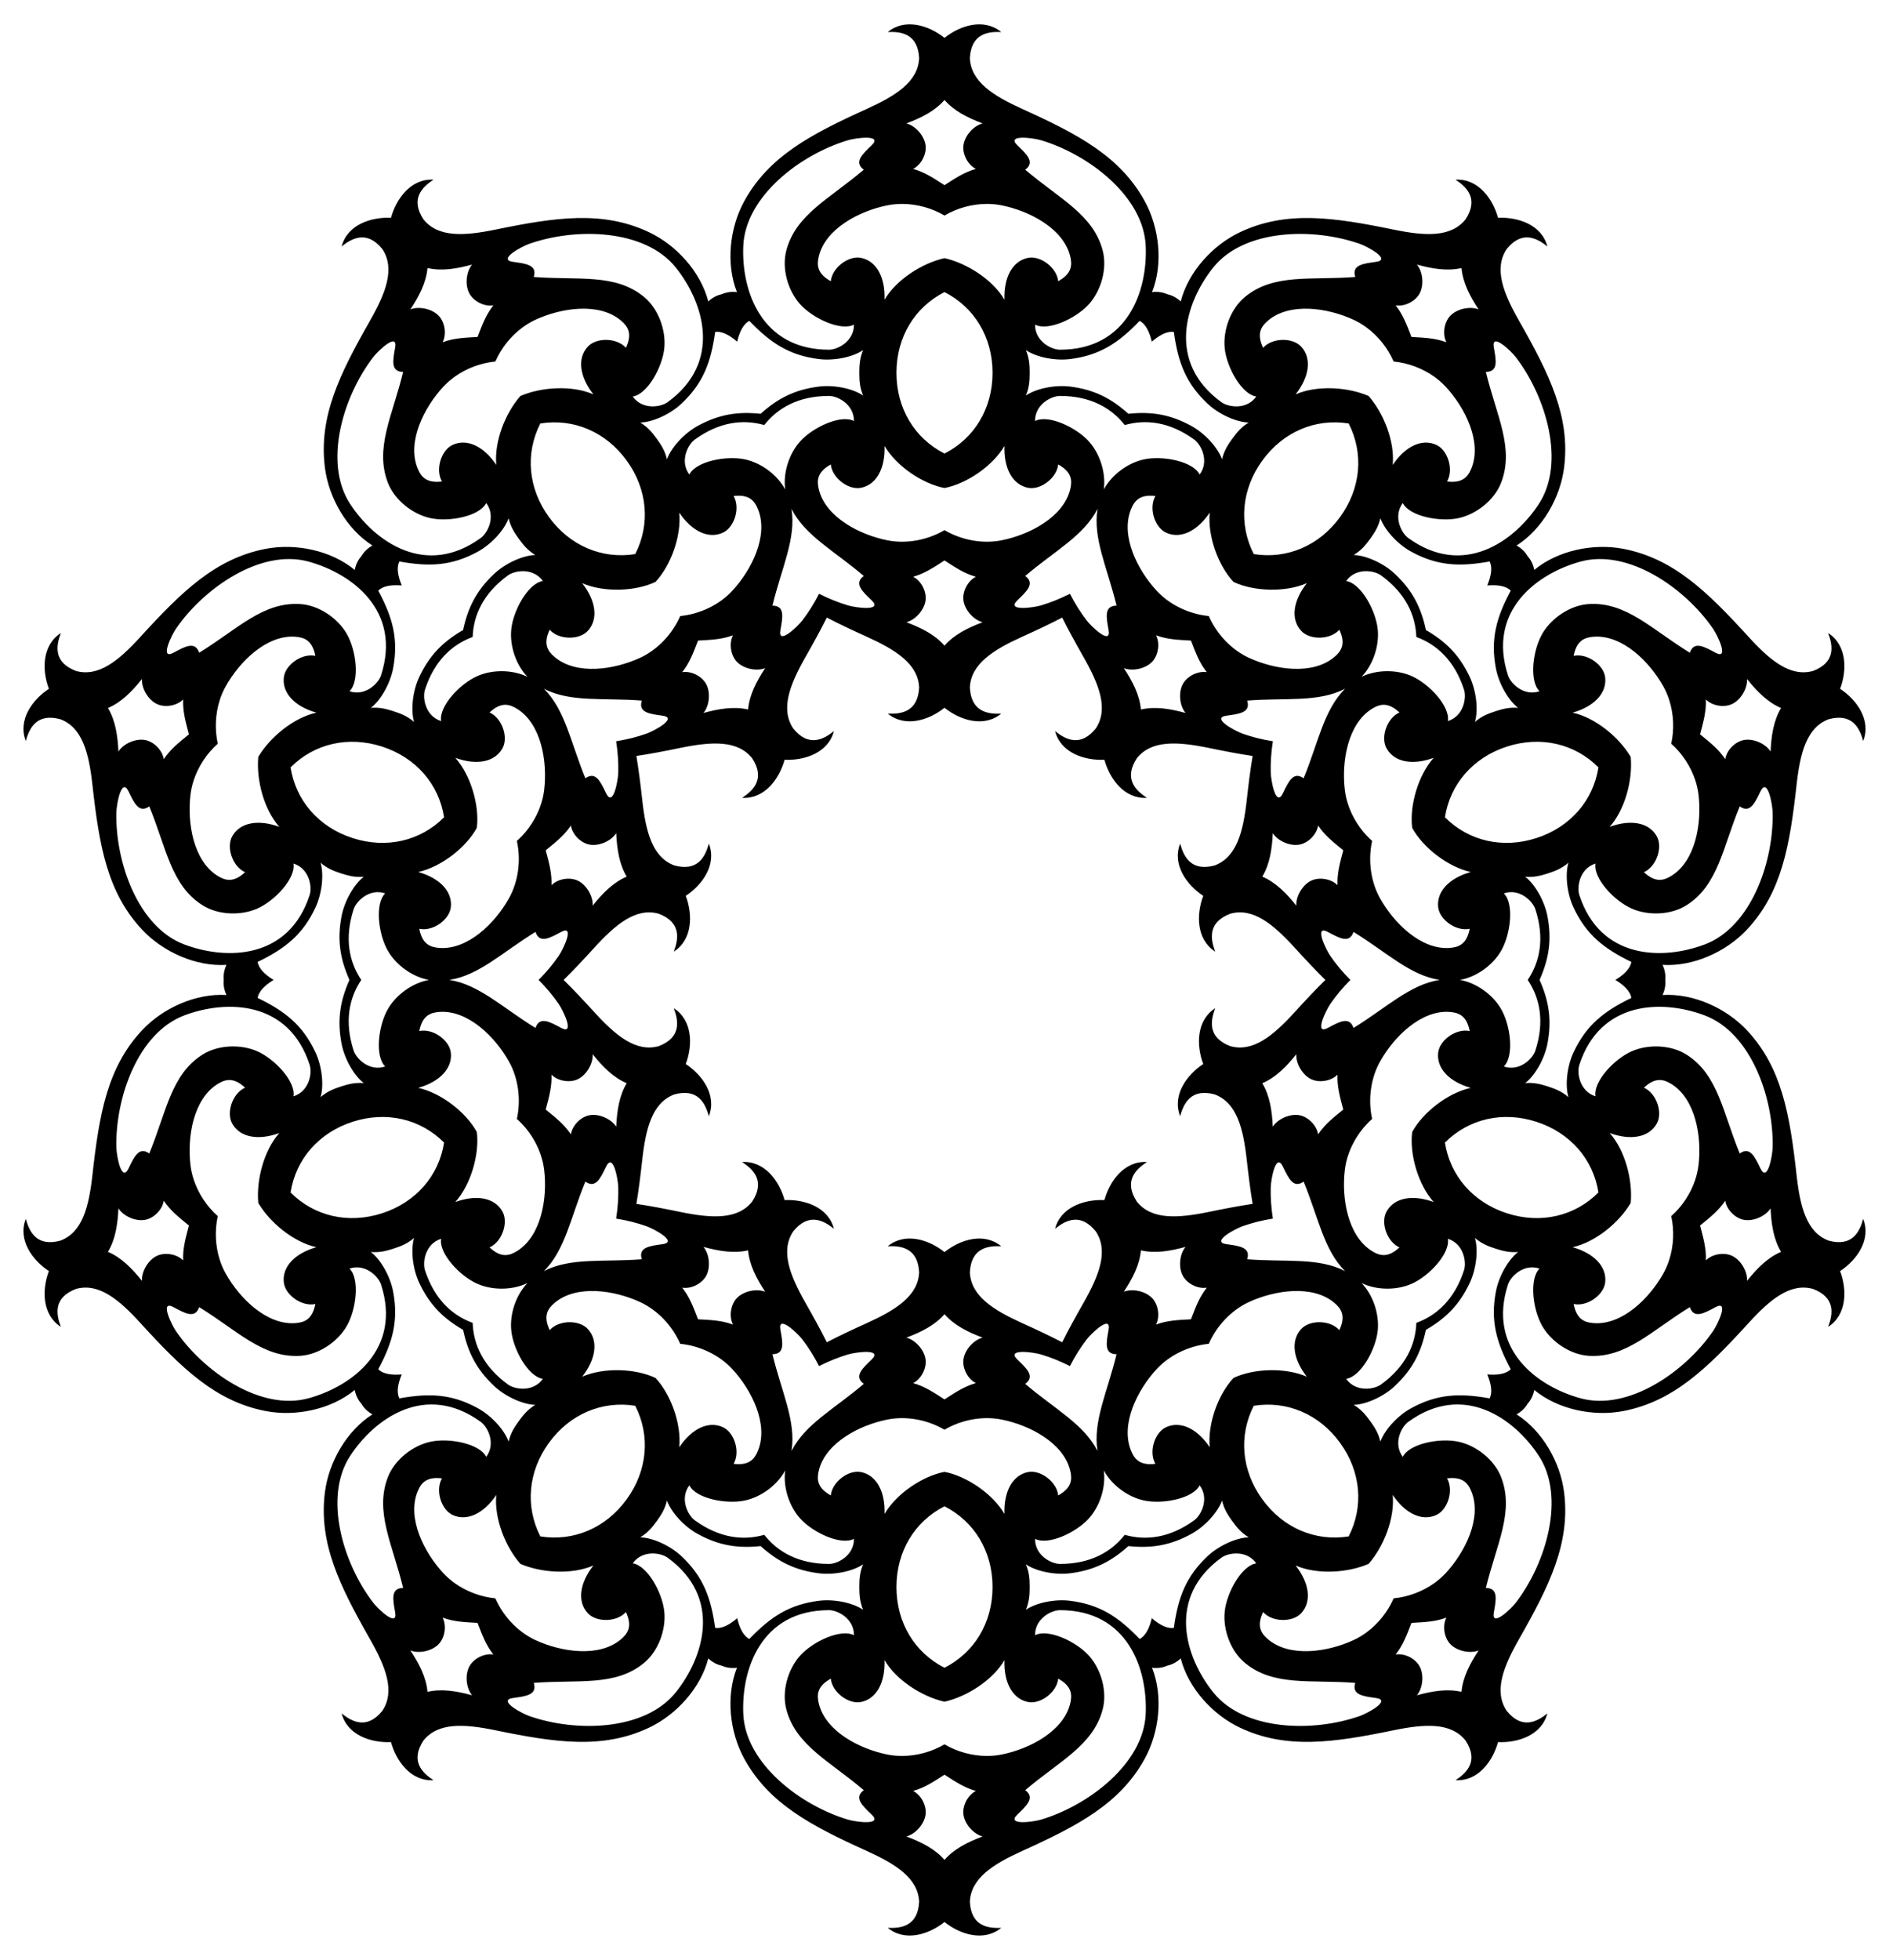 <?xml version="1.0" encoding="utf-8"?>
<!DOCTYPE svg PUBLIC "-//W3C//DTD SVG 1.1//EN" "http://www.w3.org/Graphics/SVG/1.1/DTD/svg11.dtd">
<svg xmlns="http://www.w3.org/2000/svg" xmlns:xlink="http://www.w3.org/1999/xlink" version="1.1" id="Layer_1" x="0px" y="0px" viewBox="0 0 1582 1640.739" enable-background="new 0 0 1582 1640.739" xml:space="preserve">
<g>
	<path d="M791,155.036c-9.63-6.225-16.633-10.889-26.266-13.628c6.753-3.439,11.252-12.185,10.433-19.516   c-0.909-8.14-8.474-16.613-16.082-18.579c12.639-4.741,23.979-10.488,31.915-19.601   c7.936,9.113,19.276,14.86,31.915,19.601c-7.607,1.966-15.172,10.438-16.082,18.579   c-0.819,7.331,3.68,16.077,10.433,19.516C807.633,144.147,800.63,148.811,791,155.036z M1182.073,282.103   c-4.132-10.697-7.056-18.587-13.239-26.464c7.485,1.187,16.265-3.245,19.911-9.656   c4.049-7.12,2.909-18.421-2.09-24.483c13.012,3.594,25.564,5.61,37.341,2.902   c1.064,12.037,6.861,23.352,14.299,34.617c-7.31-2.881-18.41-0.473-23.931,5.578   c-4.971,5.449-6.473,15.169-3.031,21.921C1201.93,283.07,1193.523,282.728,1182.073,282.103z M1423.77,614.77   c2.945-11.082,5.217-19.184,4.844-29.192c5.358,5.36,15.066,6.936,21.785,3.891   c7.461-3.381,13.181-13.193,12.7-21.036c8.415,10.555,17.384,19.565,28.504,24.296   c-6.215,10.364-8.176,22.925-8.779,36.41c-4.221-6.628-14.616-11.204-22.639-9.554   c-7.225,1.486-14.153,8.467-15.337,15.953C1439.266,627.224,1432.666,622.005,1423.77,614.77z M1423.77,1025.969   c8.896-7.235,15.496-12.454,21.078-20.769c1.184,7.485,8.112,14.466,15.337,15.953   c8.023,1.651,18.418-2.926,22.639-9.554c0.603,13.486,2.564,26.046,8.779,36.41   c-11.12,4.732-20.089,13.741-28.504,24.296c0.481-7.843-5.239-17.655-12.7-21.036   c-6.719-3.044-16.427-1.468-21.785,3.891C1428.986,1045.153,1426.714,1037.051,1423.77,1025.969z M1182.073,1358.635   c11.45-0.624,19.857-0.967,29.26-4.414c-3.442,6.752-1.94,16.472,3.031,21.921   c5.521,6.051,16.621,8.459,23.931,5.578c-7.439,11.264-13.235,22.579-14.299,34.617   c-11.777-2.708-24.329-0.691-37.341,2.902c4.999-6.062,6.139-17.363,2.09-24.483   c-3.646-6.412-12.427-10.844-19.911-9.656C1175.017,1377.222,1177.941,1369.332,1182.073,1358.635z M791,1485.703   c9.63,6.225,16.633,10.889,26.266,13.628c-6.753,3.439-11.252,12.185-10.433,19.516   c0.909,8.14,8.474,16.613,16.082,18.579c-12.639,4.741-23.979,10.487-31.915,19.601   c-7.936-9.113-19.276-14.86-31.915-19.601c7.607-1.966,15.172-10.438,16.082-18.579   c0.819-7.331-3.68-16.077-10.433-19.516C774.367,1496.592,781.37,1491.928,791,1485.703z M399.927,1358.635   c4.132,10.697,7.056,18.587,13.239,26.464c-7.485-1.187-16.265,3.244-19.911,9.656   c-4.049,7.12-2.909,18.421,2.09,24.483c-13.012-3.594-25.564-5.61-37.341-2.902   c-1.064-12.038-6.861-23.352-14.299-34.617c7.31,2.881,18.41,0.473,23.931-5.578   c4.971-5.449,6.473-15.169,3.031-21.921C380.07,1357.668,388.477,1358.011,399.927,1358.635z M158.231,1025.969   c-2.945,11.082-5.217,19.184-4.844,29.192c-5.358-5.36-15.066-6.935-21.785-3.891   c-7.461,3.381-13.181,13.193-12.7,21.036c-8.415-10.555-17.384-19.565-28.504-24.296   c6.215-10.364,8.176-22.925,8.779-36.41c4.221,6.628,14.616,11.204,22.639,9.554   c7.225-1.486,14.153-8.467,15.337-15.953C142.734,1013.515,149.334,1018.734,158.231,1025.969z M158.231,614.77   c-8.896,7.235-15.496,12.454-21.078,20.769c-1.184-7.485-8.112-14.466-15.337-15.953   c-8.023-1.651-18.418,2.926-22.639,9.554c-0.603-13.486-2.564-26.046-8.779-36.41   c11.12-4.732,20.089-13.741,28.504-24.296c-0.481,7.843,5.239,17.655,12.7,21.036   c6.719,3.044,16.427,1.468,21.785-3.891C153.014,595.586,155.286,603.688,158.231,614.77z M399.927,282.103   c-11.45,0.624-19.857,0.967-29.26,4.413c3.442-6.752,1.94-16.472-3.031-21.921   c-5.521-6.051-16.621-8.459-23.931-5.578c7.439-11.264,13.235-22.579,14.299-34.617   c11.777,2.708,24.329,0.691,37.341-2.902c-4.999,6.062-6.139,17.363-2.09,24.483   c3.646,6.412,12.427,10.844,19.911,9.656C406.983,263.517,404.059,271.407,399.927,282.103z M791,216.106   c-18.594,4.178-40.269,17.879-50.247,34.819c0.669-18.552-6.522-32.367-19.643-35.044   c-10.445-2.131-24.171,8.105-25.316,19.54c-11.592-6.397-11.893-13.582-9.987-21.139   c5.825-23.095,34.146-37.791,57.513-42.404c4.094-0.808,8.314-1.187,12.571-1.157   c12.089,0.086,24.475,3.471,35.109,9.699c10.635-6.228,23.02-9.613,35.109-9.699   c4.257-0.03,8.477,0.349,12.571,1.157c23.368,4.612,51.688,19.308,57.513,42.404   c1.906,7.556,1.605,14.742-9.987,21.139c-1.145-11.434-14.871-21.671-25.316-19.54   c-13.121,2.677-20.312,16.492-19.643,35.044C831.269,233.985,809.594,220.284,791,216.106z M1146.177,331.51   c-17.498-7.55-43.087-9.205-61.117-1.365c11.446-14.616,13.748-30.019,4.707-39.897   c-7.197-7.864-24.319-7.65-31.966,0.927c-5.618-11.989-1.638-17.979,4.345-22.972   c18.288-15.261,49.838-10.504,71.454-0.5c3.788,1.753,7.424,3.927,10.851,6.453   c9.73,7.175,17.76,17.194,22.703,28.483c12.264,1.212,24.274,5.754,34.105,12.79   c3.462,2.478,6.653,5.265,9.491,8.325c16.194,17.466,30.468,46.003,21.605,68.111   c-2.9,7.234-7.367,12.87-20.505,11.232c5.795-9.924,0.707-26.273-8.996-30.688   c-12.189-5.546-26.127,1.403-36.49,16.805C1168.246,369.644,1158.764,345.819,1146.177,331.51z M1365.689,633.642   c-9.719-16.393-29.448-32.773-48.643-37.028c17.851-5.096,28.767-16.205,27.259-29.511   c-1.201-10.592-15.178-20.483-26.407-18.039c2.502-13.002,9.243-15.508,17.018-16.031   c23.765-1.597,46.493,20.796,58.101,41.595c2.034,3.644,3.698,7.54,4.985,11.599   c3.654,11.524,4.262,24.349,1.625,36.388c9.209,8.19,16.256,18.923,20.073,30.394   c1.344,4.039,2.288,8.17,2.784,12.314c2.834,23.649-2.391,55.125-22.556,67.802   c-6.598,4.148-13.524,6.082-23.191-2.966c10.521-4.622,16.015-20.84,10.76-30.115   c-6.601-11.652-21.961-14.222-39.399-7.853C1361.128,677.465,1367.461,652.617,1365.689,633.642z M1365.689,1007.097   c1.773-18.975-4.56-43.823-17.588-58.548c17.438,6.37,32.798,3.799,39.399-7.853   c5.255-9.275-0.239-25.493-10.76-30.115c9.666-9.048,16.593-7.114,23.191-2.966   c20.165,12.677,25.39,44.153,22.556,67.802c-0.497,4.144-1.44,8.274-2.784,12.313   c-3.817,11.471-10.864,22.204-20.073,30.394c2.637,12.039,2.029,24.864-1.625,36.388   c-1.287,4.058-2.951,7.954-4.985,11.599c-11.607,20.799-34.336,43.192-58.101,41.595   c-7.776-0.523-14.516-3.029-17.018-16.031c11.229,2.445,25.206-7.447,26.407-18.039   c1.508-13.306-9.408-24.414-27.259-29.511C1336.241,1039.87,1355.969,1023.49,1365.689,1007.097z M1146.177,1309.229   c12.587-14.309,22.069-38.134,20.185-57.704c10.363,15.402,24.301,22.352,36.49,16.805   c9.703-4.415,14.791-20.765,8.996-30.689c13.139-1.638,17.605,3.998,20.505,11.232   c8.863,22.108-5.411,50.644-21.605,68.111c-2.837,3.06-6.029,5.847-9.491,8.325   c-9.831,7.037-21.841,11.578-34.105,12.79c-4.943,11.289-12.973,21.308-22.703,28.483   c-3.426,2.527-7.063,4.701-10.851,6.453c-21.616,10.004-53.166,14.761-71.454-0.5   c-5.983-4.993-9.963-10.983-4.345-22.972c7.647,8.578,24.769,8.791,31.966,0.927   c9.042-9.878,6.74-25.281-4.707-39.897C1103.09,1318.434,1128.679,1316.778,1146.177,1309.229z M791,1424.633   c18.594-4.178,40.269-17.879,50.247-34.819c-0.669,18.552,6.522,32.367,19.643,35.044   c10.445,2.131,24.171-8.105,25.316-19.54c11.592,6.397,11.893,13.582,9.987,21.139   c-5.825,23.095-34.146,37.791-57.513,42.404c-4.094,0.808-8.314,1.187-12.571,1.157   c-12.089-0.086-24.475-3.471-35.109-9.699c-10.635,6.228-23.02,9.613-35.109,9.699   c-4.257,0.03-8.477-0.349-12.571-1.157c-23.368-4.612-51.688-19.309-57.513-42.404   c-1.906-7.556-1.605-14.742,9.987-21.139c1.145,11.434,14.871,21.671,25.316,19.54   c13.121-2.677,20.312-16.492,19.643-35.044C750.731,1406.754,772.406,1420.455,791,1424.633z M435.823,1309.229   c17.498,7.55,43.087,9.205,61.117,1.365c-11.446,14.616-13.748,30.019-4.707,39.897   c7.197,7.864,24.319,7.65,31.966-0.927c5.618,11.989,1.638,17.979-4.346,22.972   c-18.287,15.261-49.838,10.504-71.454,0.5c-3.787-1.753-7.424-3.927-10.85-6.453   c-9.73-7.175-17.76-17.194-22.703-28.483c-12.264-1.212-24.274-5.754-34.105-12.79   c-3.462-2.478-6.653-5.265-9.491-8.325c-16.194-17.467-30.468-46.003-21.605-68.111   c2.9-7.234,7.366-12.87,20.505-11.232c-5.795,9.924-0.707,26.273,8.996,30.689   c12.189,5.546,26.127-1.403,36.49-16.805C413.754,1271.095,423.236,1294.92,435.823,1309.229z M216.311,1007.097   c9.719,16.393,29.448,32.773,48.642,37.028c-17.851,5.096-28.767,16.205-27.259,29.511   c1.201,10.592,15.178,20.483,26.407,18.039c-2.502,13.002-9.243,15.508-17.018,16.031   c-23.765,1.597-46.493-20.796-58.101-41.595c-2.034-3.644-3.698-7.54-4.985-11.599   c-3.654-11.524-4.262-24.349-1.625-36.388c-9.209-8.19-16.256-18.923-20.073-30.394   c-1.344-4.039-2.288-8.17-2.784-12.313c-2.834-23.649,2.391-55.125,22.556-67.802   c6.598-4.148,13.524-6.082,23.191,2.966c-10.521,4.622-16.015,20.84-10.76,30.115   c6.601,11.652,21.961,14.222,39.399,7.853C220.872,963.274,214.539,988.122,216.311,1007.097z M216.311,633.642   c-1.773,18.975,4.56,43.823,17.588,58.548c-17.438-6.369-32.798-3.799-39.399,7.853   c-5.255,9.275,0.239,25.493,10.76,30.115c-9.666,9.048-16.593,7.114-23.191,2.966   c-20.165-12.677-25.39-44.153-22.556-67.802c0.497-4.144,1.44-8.274,2.784-12.314   c3.817-11.471,10.864-22.204,20.073-30.394c-2.637-12.039-2.029-24.864,1.625-36.388   c1.287-4.058,2.951-7.954,4.985-11.599c11.607-20.799,34.336-43.192,58.101-41.595   c7.776,0.522,14.516,3.029,17.018,16.031c-11.229-2.445-25.206,7.447-26.407,18.039   c-1.508,13.306,9.408,24.414,27.259,29.511C245.759,600.869,226.03,617.249,216.311,633.642z M435.823,331.51   c-12.587,14.309-22.069,38.134-20.185,57.704c-10.363-15.402-24.301-22.352-36.49-16.805   c-9.703,4.415-14.791,20.765-8.996,30.688c-13.139,1.638-17.605-3.998-20.505-11.232   c-8.863-22.108,5.411-50.644,21.605-68.111c2.837-3.061,6.029-5.847,9.491-8.325   c9.831-7.037,21.84-11.578,34.105-12.79c4.943-11.289,12.973-21.308,22.703-28.483   c3.426-2.527,7.063-4.7,10.85-6.453c21.616-10.004,53.166-14.761,71.454,0.5   c5.984,4.993,9.963,10.983,4.346,22.972c-7.647-8.578-24.769-8.791-31.966-0.927   c-9.042,9.878-6.74,25.281,4.707,39.897C478.91,322.305,453.322,323.961,435.823,331.51z M622.507,205.629   c1.934-41.436,47.976-76.438,87.74-88.246c3.229-0.959,10.586-2.222,15.928-2.085   c5.341,0.138,8.667,1.676,3.837,6.316c-7.77,7.465-15.17,14.138-6.62,20.452   c-28.587,24.358-56.958,37.471-64.888,67.709c-3.914,14.923,1.22,33.331,11.504,44.832   c10.733,12.004,34.274,22.878,45.163,17.148c0.151,13.911-13.619,21.01-20.859,21.01   C637.409,292.764,620.752,243.224,622.507,205.629z M293.351,422.072c-22.791-34.659-6.115-90.039,19.113-122.965   c2.049-2.674,7.258-8.02,11.66-11.049c4.402-3.028,7.997-3.739,6.816,2.855   c-1.899,10.606-3.963,20.355,6.666,20.437c-8.81,36.509-24.055,63.793-12.697,92.918   c5.606,14.374,20.579,26.248,35.658,29.508c15.739,3.403,41.176-1.637,46.617-12.673   c8.299,11.165,1.332,25.003-4.526,29.258C356.624,483.807,314.029,453.518,293.351,422.072z M154.28,790.651   c-38.81-14.644-57.871-69.248-56.814-110.716c0.086-3.368,1.158-10.755,2.939-15.792   c1.782-5.037,4.272-7.725,7.192-1.697c4.698,9.697,8.758,18.797,17.405,12.616   c14.332,34.715,18.036,65.749,44.344,82.635c12.984,8.334,32.077,9.139,46.193,2.913   c14.734-6.498,32.35-25.527,30.265-37.654c13.277,4.155,15.773,19.445,13.536,26.331   C241.756,803.404,189.493,803.937,154.28,790.651z M258.414,1170.581c-40.005,10.965-87.522-22.007-111.04-56.176   c-1.91-2.775-5.385-9.381-6.904-14.504c-1.52-5.122-1.085-8.761,4.821-5.601   c9.5,5.083,18.134,10.059,21.496-0.024c32,19.66,53.238,42.591,84.446,40.788   c15.402-0.889,31.323-11.46,39.083-24.794c8.1-13.918,11.167-39.666,2.353-48.252   c13.183-4.442,24.19,6.46,26.428,13.346C336.68,1129.482,294.712,1160.632,258.414,1170.581z M565.978,1416.743   c-25.92,32.386-83.742,33.64-122.853,19.82c-3.176-1.122-9.871-4.425-14.111-7.676   c-4.24-3.251-6.027-6.45,0.609-7.365c10.674-1.472,20.583-2.521,17.377-12.655   c37.444-2.903,68.104,3.164,92.293-16.638c11.938-9.773,18.604-27.683,17.045-43.032   c-1.627-16.021-14.281-38.655-26.458-40.419c8.054-11.343,23.367-8.993,29.225-4.737   C605.139,1337.489,589.496,1387.359,565.978,1416.743z M959.493,1435.11c-1.934,41.436-47.976,76.438-87.74,88.246   c-3.229,0.959-10.586,2.222-15.928,2.085c-5.341-0.138-8.667-1.676-3.837-6.316   c7.77-7.465,15.17-14.138,6.62-20.451c28.587-24.358,56.958-37.471,64.888-67.709   c3.914-14.924-1.22-33.331-11.504-44.832c-10.733-12.004-34.274-22.878-45.163-17.148   c-0.151-13.911,13.619-21.01,20.859-21.01C944.591,1347.975,961.248,1397.515,959.493,1435.11z M1288.649,1218.667   c22.791,34.659,6.115,90.039-19.113,122.965c-2.049,2.674-7.258,8.02-11.66,11.049   c-4.402,3.028-7.997,3.739-6.816-2.854c1.899-10.606,3.963-20.355-6.665-20.437   c8.81-36.509,24.055-63.793,12.697-92.918c-5.606-14.374-20.579-26.248-35.658-29.508   c-15.739-3.403-41.176,1.637-46.617,12.673c-8.299-11.165-1.331-25.003,4.526-29.258   C1225.376,1156.932,1267.971,1187.221,1288.649,1218.667z M1427.72,850.088   c38.81,14.644,57.871,69.248,56.814,110.716c-0.086,3.368-1.158,10.755-2.939,15.792   c-1.782,5.037-4.272,7.725-7.192,1.697c-4.698-9.697-8.758-18.797-17.405-12.616   c-14.332-34.715-18.036-65.749-44.344-82.635c-12.984-8.334-32.077-9.139-46.193-2.913   c-14.733,6.498-32.35,25.527-30.265,37.654c-13.277-4.155-15.773-19.445-13.536-26.331   C1340.245,837.334,1392.507,836.802,1427.72,850.088z M1323.586,470.158   c40.005-10.965,87.522,22.007,111.04,56.176c1.91,2.775,5.385,9.381,6.904,14.504   c1.52,5.122,1.085,8.761-4.821,5.601c-9.5-5.083-18.134-10.059-21.496,0.024   c-32-19.66-53.238-42.591-84.446-40.788c-15.402,0.889-31.323,11.46-39.083,24.794   c-8.1,13.918-11.167,39.666-2.353,48.252c-13.184,4.442-24.19-6.46-26.428-13.345   C1245.32,511.257,1287.288,480.106,1323.586,470.158z M1016.022,223.996c25.92-32.386,83.742-33.64,122.853-19.82   c3.176,1.122,9.871,4.425,14.111,7.676c4.24,3.251,6.027,6.45-0.609,7.365   c-10.674,1.472-20.583,2.521-17.377,12.655c-37.444,2.903-68.104-3.164-92.293,16.638   c-11.938,9.773-18.604,27.683-17.045,43.032c1.627,16.021,14.281,38.655,26.458,40.419   c-8.054,11.343-23.367,8.993-29.225,4.737C976.861,303.249,992.504,253.38,1016.022,223.996z M887.688,292.764   c-7.24,0-21.01-7.099-20.859-21.01c10.889,5.73,34.43-5.144,45.163-17.148   c10.283-11.501,15.417-29.909,11.504-44.832c-7.93-30.238-36.301-43.351-64.888-67.709   c8.55-6.313,1.151-12.987-6.62-20.452c-4.83-4.64-1.505-6.178,3.837-6.316   c5.341-0.138,12.698,1.125,15.928,2.085c39.764,11.809,85.806,46.811,87.74,88.246   C961.248,243.224,944.591,292.764,887.688,292.764z M559.104,336.696c-5.857,4.256-21.17,6.606-29.225-4.737   c12.177-1.764,24.831-24.399,26.458-40.419c1.559-15.349-5.107-33.259-17.045-43.032   c-24.189-19.802-54.849-13.735-92.293-16.638c3.207-10.133-6.703-11.183-17.377-12.655   c-6.635-0.915-4.849-4.114-0.609-7.365c4.24-3.251,10.935-6.553,14.111-7.676   c39.111-13.819,96.933-12.565,122.853,19.82C589.496,253.38,605.139,303.249,559.104,336.696z M319.096,565.375   c-2.237,6.886-13.244,17.788-26.428,13.345c8.815-8.585,5.747-34.334-2.353-48.252   c-7.761-13.334-23.681-23.905-39.083-24.794c-31.209-1.802-52.447,21.128-84.446,40.788   c-3.362-10.083-11.996-5.107-21.496-0.024c-5.906,3.16-6.341-0.478-4.821-5.601   c1.52-5.122,4.994-11.729,6.904-14.504c23.519-34.169,71.035-67.141,111.04-56.176   C294.712,480.106,336.68,511.257,319.096,565.375z M259.339,891.452c2.237,6.886-0.259,22.175-13.536,26.331   c2.085-12.127-15.531-31.155-30.265-37.654c-14.116-6.226-33.209-5.42-46.193,2.913   c-26.308,16.886-30.012,47.92-44.344,82.635c-8.647-6.181-12.707,2.919-17.405,12.616   c-2.92,6.028-5.411,3.34-7.192-1.697c-1.782-5.037-2.853-12.425-2.939-15.792   c-1.057-41.467,18.004-96.072,56.814-110.716C189.493,836.802,241.756,837.334,259.339,891.452z M402.659,1190.379   c5.857,4.256,12.825,18.093,4.526,29.258c-5.441-11.036-30.878-16.076-46.617-12.673   c-15.08,3.26-30.053,15.135-35.658,29.508c-11.358,29.124,3.887,56.409,12.697,92.918   c-10.628,0.082-8.564,9.831-6.666,20.437c1.181,6.593-2.414,5.883-6.816,2.854   c-4.402-3.028-9.611-8.374-11.66-11.049c-25.229-32.926-41.904-88.306-19.113-122.965   C314.029,1187.221,356.624,1156.932,402.659,1190.379z M694.312,1347.975c7.24,0,21.01,7.099,20.859,21.01   c-10.889-5.73-34.43,5.144-45.163,17.148c-10.283,11.501-15.417,29.909-11.504,44.832   c7.93,30.238,36.301,43.351,64.888,67.709c-8.55,6.313-1.151,12.987,6.62,20.451   c4.83,4.64,1.505,6.178-3.837,6.316c-5.341,0.138-12.698-1.126-15.928-2.085   c-39.764-11.809-85.806-46.811-87.74-88.246C620.752,1397.515,637.409,1347.975,694.312,1347.975z    M1022.896,1304.043c5.857-4.256,21.17-6.606,29.225,4.737c-12.177,1.764-24.831,24.399-26.458,40.419   c-1.559,15.349,5.107,33.259,17.045,43.032c24.189,19.802,54.849,13.735,92.293,16.638   c-3.206,10.133,6.703,11.183,17.377,12.655c6.635,0.915,4.849,4.114,0.609,7.365   c-4.24,3.251-10.935,6.553-14.111,7.676c-39.111,13.819-96.934,12.565-122.853-19.82   C992.504,1387.359,976.861,1337.489,1022.896,1304.043z M1262.904,1075.364c2.237-6.886,13.244-17.788,26.428-13.346   c-8.815,8.585-5.748,34.334,2.353,48.252c7.761,13.334,23.68,23.905,39.083,24.794   c31.209,1.802,52.447-21.128,84.446-40.788c3.362,10.083,11.996,5.107,21.496,0.024   c5.906-3.16,6.341,0.478,4.821,5.601c-1.52,5.122-4.994,11.729-6.904,14.504   c-23.519,34.169-71.035,67.141-111.04,56.176C1287.288,1160.632,1245.32,1129.482,1262.904,1075.364z    M1322.66,749.287c-2.237-6.886,0.259-22.175,13.536-26.331c-2.085,12.127,15.531,31.155,30.265,37.654   c14.116,6.226,33.209,5.42,46.193-2.913c26.308-16.886,30.012-47.92,44.344-82.635   c8.647,6.181,12.707-2.919,17.405-12.616c2.92-6.028,5.411-3.34,7.192,1.697   c1.782,5.037,2.853,12.425,2.939,15.792c1.057,41.467-18.004,96.072-56.814,110.716   C1392.507,803.937,1340.245,803.404,1322.66,749.287z M1179.341,450.36c-5.857-4.256-12.825-18.093-4.526-29.258   c5.441,11.036,30.878,16.076,46.617,12.673c15.08-3.26,30.053-15.135,35.658-29.508   c11.358-29.124-3.887-56.408-12.697-92.918c10.628-0.082,8.564-9.831,6.665-20.437   c-1.18-6.593,2.414-5.883,6.816-2.855c4.402,3.028,9.611,8.374,11.66,11.049   c25.229,32.926,41.904,88.306,19.113,122.965C1267.971,453.518,1225.376,483.807,1179.341,450.36z M617.381,286.024   c1.884-7.943,5.036-14.818,10.215-17.368c17.715,18.498,33.408,28.787,57.97,31.925   c12.801,1.635,28.432-1.501,37.262-7.458c-2.7,6.583-3.168,11.89-3.168,18.997s0.469,12.414,3.168,18.997   c-8.83-5.957-24.461-9.094-37.262-7.458c-20.154,2.575-34.336,9.964-48.564,22.753   c-19.027-1.983-34.845,0.375-52.663,10.138c-11.318,6.202-22.12,17.927-25.762,27.936   c-1.685-6.912-4.425-11.481-8.603-17.231s-7.676-9.768-13.729-13.507c10.645-0.371,25.134-7.021,34.53-15.868   c18.027-16.976,24.675-34.524,28.134-59.902C604.597,276.996,611.188,280.705,617.381,286.024z M964.619,286.024   c6.193-5.319,12.784-9.028,18.473-8.046c3.459,25.378,10.107,42.926,28.134,59.902   c9.395,8.847,23.885,15.498,34.53,15.868c-6.053,3.739-9.552,7.757-13.729,13.507   c-4.178,5.75-6.918,10.319-8.603,17.231c-3.642-10.01-14.444-21.735-25.762-27.936   c-17.818-9.763-33.636-12.121-52.663-10.138c-14.228-12.788-28.411-20.178-48.564-22.753   c-12.801-1.635-28.432,1.501-37.262,7.458c2.7-6.583,3.168-11.89,3.168-18.997s-0.469-12.414-3.168-18.997   c8.83,5.957,24.461,9.094,37.262,7.458c24.562-3.138,40.255-13.427,57.97-31.925   C959.584,271.206,962.735,278.081,964.619,286.024z M1245.542,490.126c8.137-0.663,15.649,0.21,19.675,4.348   c-12.118,22.564-17.055,40.669-12.449,64.998c2.401,12.68,10.214,26.577,18.608,33.134   c-7.095-0.533-12.287,0.661-19.047,2.857c-6.759,2.196-11.662,4.282-17.088,8.884   c2.937-10.239,1.09-26.074-4.421-37.743c-8.676-18.372-20.087-29.577-36.646-39.157   c-3.994-18.709-11.124-33.024-25.916-46.953c-9.395-8.847-23.885-15.497-34.53-15.868   c6.053-3.739,9.552-7.757,13.729-13.507c4.178-5.75,6.918-10.319,8.603-17.231   c3.642,10.01,14.444,21.735,25.762,27.936c21.715,11.899,40.459,12.799,65.664,8.246   C1250.177,475.178,1248.686,482.592,1245.542,490.126z M1352.844,820.369c6.972,4.246,12.537,9.368,13.361,15.082   c-23.067,11.132-37.702,22.877-48.276,45.267c-5.511,11.669-7.358,27.505-4.421,37.743   c-5.426-4.602-10.329-6.687-17.088-8.884s-11.951-3.39-19.046-2.857c8.394-6.557,16.208-20.454,18.608-33.134   c3.779-19.963,1.134-35.735-6.632-53.218c7.766-17.483,10.411-33.256,6.632-53.218   c-2.401-12.68-10.214-26.577-18.608-33.134c7.095,0.533,12.287-0.661,19.046-2.857s11.662-4.282,17.088-8.884   c-2.937,10.239-1.09,26.074,4.421,37.743c10.574,22.39,25.209,34.136,48.276,45.267   C1365.381,811.001,1359.816,816.123,1352.844,820.369z M1245.542,1150.613c3.145,7.534,4.636,14.948,1.944,20.055   c-25.204-4.553-43.949-3.652-65.664,8.246c-11.318,6.201-22.12,17.927-25.762,27.936   c-1.685-6.912-4.426-11.481-8.603-17.231c-4.178-5.75-7.676-9.768-13.729-13.507   c10.645-0.371,25.134-7.021,34.53-15.868c14.791-13.929,21.922-28.244,25.916-46.953   c16.559-9.58,27.97-20.785,36.646-39.157c5.511-11.669,7.358-27.505,4.421-37.743   c5.426,4.602,10.329,6.687,17.088,8.884c6.76,2.196,11.952,3.39,19.047,2.857   c-8.394,6.557-16.208,20.454-18.608,33.134c-4.606,24.329,0.33,42.434,12.449,64.998   C1261.19,1150.403,1253.678,1151.276,1245.542,1150.613z M964.619,1354.715c-1.884,7.943-5.036,14.818-10.215,17.368   c-17.715-18.498-33.408-28.787-57.97-31.925c-12.801-1.635-28.432,1.501-37.262,7.458   c2.7-6.583,3.168-11.89,3.168-18.997c0-7.107-0.469-12.414-3.168-18.997c8.83,5.957,24.461,9.094,37.262,7.458   c20.154-2.575,34.336-9.964,48.564-22.752c19.027,1.983,34.845-0.375,52.663-10.138   c11.318-6.201,22.12-17.927,25.762-27.936c1.685,6.912,4.425,11.481,8.603,17.231   c4.178,5.75,7.676,9.768,13.729,13.507c-10.645,0.371-25.134,7.021-34.53,15.868   c-18.027,16.976-24.675,34.524-28.134,59.902C977.403,1363.743,970.812,1360.034,964.619,1354.715z    M617.381,1354.715c-6.193,5.319-12.784,9.028-18.473,8.046c-3.459-25.378-10.107-42.926-28.134-59.902   c-9.395-8.848-23.885-15.498-34.53-15.868c6.053-3.739,9.552-7.757,13.729-13.507s6.918-10.319,8.603-17.231   c3.642,10.01,14.444,21.735,25.762,27.936c17.818,9.763,33.636,12.121,52.663,10.138   c14.228,12.788,28.411,20.178,48.564,22.752c12.801,1.635,28.432-1.501,37.262-7.458   c-2.7,6.583-3.168,11.89-3.168,18.997c0,7.107,0.469,12.414,3.168,18.997   c-8.83-5.957-24.461-9.094-37.262-7.458c-24.562,3.138-40.255,13.427-57.97,31.925   C622.416,1369.533,619.265,1362.658,617.381,1354.715z M336.459,1150.613c-8.137,0.663-15.649-0.21-19.674-4.348   c12.118-22.564,17.055-40.669,12.449-64.998c-2.401-12.68-10.214-26.577-18.608-33.134   c7.095,0.533,12.287-0.661,19.046-2.857c6.759-2.196,11.662-4.282,17.088-8.884   c-2.937,10.239-1.09,26.074,4.421,37.743c8.676,18.372,20.087,29.577,36.646,39.157   c3.994,18.709,11.124,33.024,25.916,46.953c9.395,8.847,23.885,15.497,34.53,15.868   c-6.053,3.739-9.552,7.757-13.729,13.507s-6.918,10.319-8.603,17.231c-3.642-10.01-14.444-21.735-25.762-27.936   c-21.715-11.899-40.459-12.799-65.664-8.246C331.823,1165.561,333.314,1158.147,336.459,1150.613z M229.156,820.369   c-6.972-4.246-12.537-9.368-13.361-15.082c23.067-11.132,37.702-22.877,48.276-45.267   c5.511-11.669,7.358-27.505,4.421-37.743c5.426,4.602,10.329,6.687,17.088,8.884   c6.759,2.196,11.951,3.39,19.046,2.857c-8.394,6.557-16.208,20.454-18.608,33.134   c-3.779,19.963-1.134,35.735,6.632,53.218c-7.766,17.483-10.411,33.255-6.632,53.218   c2.401,12.68,10.214,26.577,18.608,33.134c-7.095-0.533-12.287,0.661-19.046,2.857   c-6.759,2.196-11.662,4.282-17.088,8.884c2.937-10.239,1.09-26.074-4.421-37.743   c-10.574-22.39-25.209-34.136-48.276-45.267C216.619,829.738,222.184,824.616,229.156,820.369z M336.459,490.126   c-3.145-7.534-4.636-14.948-1.944-20.055c25.204,4.553,43.949,3.652,65.664-8.246   c11.318-6.201,22.12-17.927,25.762-27.936c1.685,6.912,4.425,11.481,8.603,17.231s7.676,9.768,13.729,13.507   c-10.645,0.371-25.134,7.021-34.53,15.868c-14.791,13.929-21.922,28.244-25.916,46.953   c-16.559,9.58-27.97,20.785-36.646,39.157c-5.511,11.669-7.358,27.505-4.421,37.743   c-5.426-4.602-10.329-6.687-17.088-8.884c-6.759-2.196-11.951-3.39-19.046-2.857   c8.394-6.557,16.208-20.454,18.608-33.134c4.606-24.329-0.33-42.434-12.449-64.998   C320.81,490.336,328.322,489.463,336.459,490.126z M919.139,425.997c-4.048,24.88,8.347,49.519,15.95,81.027   c-10.628,0.082-8.564,9.831-6.665,20.437c2.361,13.186-14.379-2.846-18.477-8.194   c-5.063-6.607-9.781-14.119-13.905-22.186c-8.078,4.102-16.31,7.406-24.29,9.775   c-6.459,1.918-29.425,5.049-19.764-4.231c7.77-7.465,15.17-14.138,6.62-20.452   C883.28,461.152,907.791,448.505,919.139,425.997z M1126.474,576.634c-17.899,17.749-22.353,44.968-34.722,74.928   c-8.647-6.181-12.707,2.919-17.405,12.616c-5.841,12.056-9.96-10.754-10.132-17.489   c-0.212-8.321,0.386-17.172,1.791-26.122c-8.946-1.429-17.548-3.596-25.397-6.369   c-6.353-2.245-26.773-13.211-13.502-15.04c10.674-1.472,20.583-2.521,17.377-12.655   C1076.799,583.997,1104.062,588.172,1126.474,576.634z M1205.668,820.369c-24.913,3.838-44.516,23.241-72.133,40.209   c-3.362-10.083-11.996-5.107-21.496-0.024c-11.811,6.32-1.737-14.555,2.083-20.104   c4.72-6.857,10.405-13.665,16.803-20.08c-6.398-6.415-12.084-13.224-16.803-20.08   c-3.82-5.55-13.895-26.424-2.083-20.104c9.5,5.083,18.134,10.059,21.496-0.024   C1161.152,797.129,1180.755,816.532,1205.668,820.369z M1126.474,1064.105c-22.411-11.539-49.674-7.363-81.991-9.869   c3.207-10.133-6.703-11.183-17.377-12.655c-13.27-1.83,7.15-12.796,13.502-15.04   c7.848-2.773,16.45-4.939,25.397-6.369c-1.405-8.95-2.003-17.801-1.791-26.122   c0.172-6.735,4.291-29.545,10.132-17.489c4.698,9.697,8.758,18.797,17.405,12.616   C1104.12,1019.137,1108.574,1046.357,1126.474,1064.105z M919.139,1214.742   c-11.349-22.508-35.859-35.155-60.531-56.177c8.55-6.314,1.151-12.987-6.62-20.451   c-9.661-9.28,13.306-6.149,19.764-4.231c7.98,2.37,16.212,5.673,24.29,9.775   c4.124-8.067,8.842-15.578,13.905-22.186c4.098-5.348,20.837-21.38,18.477-8.194   c-1.899,10.606-3.963,20.355,6.665,20.437C927.487,1165.224,915.091,1189.862,919.139,1214.742z M662.861,1214.742   c4.048-24.88-8.347-49.519-15.95-81.027c10.628-0.082,8.564-9.831,6.665-20.437   c-2.361-13.186,14.379,2.846,18.477,8.194c5.063,6.607,9.781,14.119,13.905,22.186   c8.078-4.102,16.31-7.406,24.29-9.775c6.459-1.918,29.425-5.049,19.764,4.231   c-7.77,7.465-15.17,14.138-6.62,20.451C698.72,1179.587,674.209,1192.234,662.861,1214.742z M455.526,1064.105   c17.899-17.748,22.353-44.968,34.722-74.928c8.647,6.181,12.707-2.919,17.405-12.616   c5.841-12.056,9.96,10.754,10.132,17.489c0.212,8.321-0.386,17.172-1.791,26.122   c8.946,1.429,17.548,3.595,25.397,6.369c6.353,2.245,26.773,13.211,13.502,15.04   c-10.674,1.472-20.583,2.521-17.377,12.655C505.201,1056.742,477.938,1052.567,455.526,1064.105z M376.332,820.369   c24.913-3.838,44.516-23.241,72.133-40.209c3.362,10.083,11.996,5.107,21.496,0.024   c11.811-6.32,1.737,14.555-2.083,20.104c-4.72,6.857-10.405,13.665-16.803,20.08   c6.398,6.415,12.084,13.223,16.803,20.08c3.82,5.55,13.895,26.424,2.083,20.104   c-9.5-5.083-18.134-10.059-21.496,0.024C420.848,843.61,401.245,824.207,376.332,820.369z M455.526,576.634   c22.411,11.539,49.675,7.363,81.99,9.869c-3.206,10.133,6.703,11.183,17.377,12.655   c13.271,1.83-7.15,12.796-13.502,15.04c-7.848,2.773-16.45,4.939-25.397,6.369   c1.405,8.95,2.003,17.8,1.791,26.122c-0.172,6.735-4.291,29.545-10.132,17.489   c-4.698-9.697-8.758-18.797-17.405-12.616C477.88,621.601,473.426,594.382,455.526,576.634z M662.861,425.997   c11.349,22.508,35.859,35.155,60.531,56.177c-8.55,6.314-1.151,12.987,6.62,20.452   c9.661,9.28-13.306,6.149-19.764,4.231c-7.98-2.37-16.212-5.673-24.29-9.775   c-4.124,8.067-8.842,15.578-13.905,22.186c-4.098,5.348-20.837,21.38-18.477,8.194   c1.899-10.606,3.963-20.355-6.665-20.437C654.513,475.515,666.909,450.876,662.861,425.997z M941.938,355.829   c17.598-4.997,37.555-2.818,58.204,12.185c5.857,4.256,12.825,18.093,4.526,29.258   c-5.441-11.036-30.878-16.076-46.617-12.673c-13.519,2.923-26.953,12.769-33.627,25.133   c1.868-13.926-3.213-29.787-12.432-40.098c-10.733-12.004-34.274-22.878-45.163-17.148   c-0.151-13.911,13.619-21.01,20.859-21.01C913.212,331.475,930.639,341.442,941.938,355.829z M1186.162,533.267   c17.174,6.301,32.039,19.794,39.926,44.069c2.237,6.886-0.259,22.175-13.536,26.331   c2.085-12.127-15.531-31.155-30.265-37.654c-12.655-5.582-29.31-5.512-41.977,0.567   c9.696-10.168,14.909-25.986,13.511-39.748c-1.627-16.021-14.281-38.655-26.458-40.419   c8.054-11.343,23.367-8.992,29.225-4.737C1177.237,496.68,1185.477,514.987,1186.162,533.267z M1279.447,820.369   c10.19,15.192,14.285,34.846,6.398,59.121c-2.237,6.886-13.244,17.788-26.428,13.346   c8.815-8.585,5.748-34.334-2.353-48.252c-6.958-11.954-20.473-21.688-34.294-24.215   c13.821-2.527,27.336-12.26,34.294-24.215c8.1-13.918,11.167-39.666,2.353-48.252   c13.184-4.442,24.19,6.46,26.428,13.346C1293.732,785.524,1289.638,805.177,1279.447,820.369z M1186.162,1107.471   c-0.685,18.28-8.925,36.587-29.575,51.59c-5.857,4.256-21.17,6.606-29.225-4.737   c12.177-1.764,24.831-24.399,26.458-40.419c1.398-13.761-3.815-29.579-13.511-39.747   c12.667,6.08,29.322,6.149,41.977,0.567c14.734-6.498,32.35-25.527,30.265-37.654   c13.277,4.155,15.773,19.445,13.536,26.331C1218.201,1087.677,1203.336,1101.171,1186.162,1107.471z M941.938,1284.91   c-11.299,14.386-28.726,24.354-54.25,24.354c-7.24,0-21.01-7.099-20.859-21.01   c10.889,5.73,34.43-5.144,45.163-17.148c9.219-10.311,14.3-26.172,12.432-40.098   c6.674,12.364,20.107,22.21,33.627,25.133c15.739,3.403,41.176-1.637,46.617-12.673   c8.299,11.165,1.331,25.002-4.526,29.258C979.493,1287.728,959.536,1289.907,941.938,1284.91z M640.062,1284.91   c-17.598,4.997-37.555,2.818-58.204-12.185c-5.857-4.256-12.825-18.093-4.526-29.258   c5.441,11.036,30.878,16.076,46.617,12.673c13.519-2.923,26.953-12.769,33.627-25.133   c-1.868,13.926,3.213,29.787,12.432,40.098c10.733,12.004,34.274,22.878,45.163,17.148   c0.151,13.911-13.619,21.01-20.859,21.01C668.788,1309.264,651.361,1299.296,640.062,1284.91z M395.838,1107.471   c-17.174-6.301-32.039-19.794-39.926-44.069c-2.237-6.886,0.259-22.175,13.536-26.331   c-2.085,12.127,15.531,31.155,30.265,37.654c12.655,5.582,29.31,5.512,41.977-0.567   c-9.696,10.168-14.909,25.986-13.511,39.747c1.627,16.021,14.281,38.655,26.458,40.419   c-8.054,11.343-23.367,8.993-29.225,4.737C404.763,1144.059,396.523,1125.752,395.838,1107.471z M302.553,820.369   c-10.19-15.192-14.285-34.846-6.398-59.121c2.237-6.886,13.244-17.788,26.427-13.346   c-8.815,8.585-5.747,34.334,2.353,48.252c6.958,11.954,20.473,21.688,34.294,24.215   c-13.821,2.527-27.336,12.26-34.294,24.215c-8.1,13.918-11.167,39.666-2.353,48.252   c-13.183,4.442-24.19-6.46-26.427-13.346C288.268,855.215,292.363,835.561,302.553,820.369z M395.838,533.267   c0.685-18.28,8.925-36.587,29.575-51.59c5.857-4.256,21.17-6.606,29.225,4.737   c-12.177,1.764-24.831,24.399-26.458,40.419c-1.398,13.761,3.815,29.579,13.511,39.748   c-12.667-6.08-29.322-6.149-41.977-0.567c-14.734,6.498-32.35,25.527-30.265,37.654   c-13.277-4.155-15.773-19.445-13.536-26.331C363.799,553.062,378.664,539.568,395.838,533.267z M640.062,355.829   c11.299-14.386,28.726-24.354,54.25-24.354c7.24,0,21.01,7.099,20.859,21.01   c-10.889-5.73-34.43,5.144-45.163,17.148c-9.219,10.311-14.3,26.172-12.432,40.098   c-6.674-12.364-20.107-22.21-33.627-25.133c-15.739-3.403-41.176,1.637-46.617,12.673   c-8.299-11.165-1.331-25.003,4.526-29.258C602.507,353.011,622.464,350.832,640.062,355.829z M791,540.526   c-7.936-9.113-19.276-14.86-31.915-19.601c7.607-1.966,15.172-10.44,16.082-18.58   c0.819-7.331-3.68-16.075-10.433-19.514c9.633-2.739,16.636-7.403,26.266-13.628   c9.63,6.225,16.633,10.889,26.266,13.628c-6.753,3.439-11.252,12.184-10.433,19.514   c0.909,8.14,8.474,16.614,16.082,18.58C810.276,525.666,798.936,531.413,791,540.526z M955.488,593.971   c-1.064-12.037-6.861-23.352-14.299-34.617c7.31,2.881,18.411,0.472,23.932-5.579   c4.971-5.449,6.472-15.168,3.03-21.92c9.403,3.447,17.81,3.789,29.26,4.413   c4.132,10.697,7.056,18.587,13.239,26.464c-7.485-1.187-16.264,3.243-19.91,9.655   c-4.049,7.12-2.91,18.422,2.089,24.484C979.817,593.28,967.265,591.264,955.488,593.971z M1057.147,733.893   c6.215-10.364,8.176-22.925,8.779-36.41c4.221,6.628,14.617,11.204,22.64,9.553   c7.225-1.486,14.151-8.467,15.335-15.952c5.581,8.315,12.181,13.534,21.078,20.769   c-2.945,11.082-5.217,19.184-4.844,29.192c-5.358-5.36-15.064-6.936-21.783-3.892   c-7.461,3.38-13.182,13.194-12.701,21.036C1077.236,747.634,1068.266,738.625,1057.147,733.893z M1057.147,906.846   c11.12-4.732,20.089-13.741,28.504-24.296c-0.481,7.843,5.24,17.656,12.701,21.036   c6.719,3.044,16.425,1.468,21.783-3.892c-0.372,10.008,1.9,18.11,4.844,29.192   c-8.896,7.235-15.496,12.454-21.078,20.769c-1.184-7.485-8.111-14.466-15.335-15.952   c-8.023-1.651-18.42,2.925-22.64,9.553C1065.322,929.771,1063.361,917.21,1057.147,906.846z M955.488,1046.767   c11.777,2.708,24.329,0.691,37.341-2.902c-4.999,6.062-6.138,17.364-2.089,24.484   c3.646,6.412,12.426,10.842,19.91,9.655c-6.184,7.878-9.108,15.768-13.239,26.464   c-11.45,0.624-19.857,0.967-29.26,4.414c3.442-6.752,1.941-16.47-3.03-21.92   c-5.521-6.051-16.622-8.46-23.932-5.579C948.627,1070.12,954.424,1058.805,955.488,1046.767z M791,1100.213   c7.936,9.113,19.276,14.86,31.915,19.601c-7.607,1.966-15.172,10.44-16.082,18.58   c-0.819,7.331,3.68,16.075,10.433,19.514c-9.633,2.739-16.636,7.403-26.266,13.628   c-9.63-6.225-16.633-10.889-26.266-13.628c6.753-3.439,11.252-12.184,10.433-19.514   c-0.909-8.14-8.474-16.614-16.082-18.58C771.724,1115.072,783.064,1109.326,791,1100.213z M626.512,1046.767   c1.064,12.037,6.861,23.352,14.299,34.617c-7.31-2.881-18.411-0.472-23.932,5.579   c-4.971,5.449-6.472,15.168-3.03,21.92c-9.403-3.447-17.81-3.79-29.26-4.414   c-4.132-10.697-7.056-18.587-13.239-26.464c7.485,1.187,16.264-3.243,19.91-9.655   c4.049-7.12,2.91-18.422-2.089-24.484C602.183,1047.459,614.735,1049.475,626.512,1046.767z M524.853,906.846   c-6.215,10.364-8.176,22.925-8.779,36.41c-4.221-6.628-14.617-11.204-22.64-9.553   c-7.225,1.486-14.151,8.467-15.335,15.952c-5.581-8.315-12.181-13.534-21.078-20.769   c2.945-11.082,5.217-19.184,4.844-29.192c5.358,5.36,15.064,6.936,21.783,3.892   c7.461-3.381,13.182-13.194,12.701-21.036C504.764,893.105,513.734,902.114,524.853,906.846z M524.853,733.893   c-11.12,4.732-20.089,13.741-28.504,24.296c0.481-7.843-5.24-17.656-12.701-21.036   c-6.719-3.044-16.425-1.468-21.783,3.892c0.372-10.008-1.9-18.11-4.844-29.192   c8.896-7.235,15.496-12.454,21.078-20.769c1.184,7.485,8.11,14.466,15.335,15.952   c8.023,1.651,18.42-2.925,22.64-9.553C516.678,710.968,518.639,723.529,524.853,733.893z M626.512,593.971   c-11.777-2.708-24.329-0.691-37.341,2.902c4.999-6.062,6.138-17.364,2.089-24.484   c-3.646-6.412-12.426-10.842-19.91-9.655c6.184-7.878,9.108-15.768,13.239-26.464   c11.45-0.624,19.857-0.967,29.26-4.413c-3.442,6.752-1.941,16.47,3.03,21.92   c5.521,6.051,16.622,8.46,23.932,5.579C633.373,570.619,627.576,581.934,626.512,593.971z M791,443.819   c-14.379,8.421-31.959,11.645-47.681,8.542c-23.368-4.612-51.688-19.308-57.513-42.404   c-1.906-7.556-1.605-14.742,9.987-21.139c1.145,11.434,14.871,21.671,25.316,19.54   c13.121-2.677,20.312-16.492,19.643-35.044c9.968,16.922,31.761,31.694,50.247,35.225   c18.486-3.531,40.279-18.302,50.247-35.225c-0.669,18.552,6.522,32.367,19.643,35.044   c10.445,2.131,24.171-8.105,25.316-19.54c11.592,6.397,11.893,13.582,9.987,21.139   c-5.825,23.095-34.146,37.791-57.513,42.404C822.959,455.463,805.379,452.24,791,443.819z M1012.331,515.734   c-16.583-1.639-32.7-9.364-43.595-21.116c-16.194-17.466-30.468-46.003-21.605-68.111   c2.9-7.234,7.366-12.87,20.505-11.232c-5.795,9.924-0.707,26.273,8.996,30.689   c12.189,5.546,26.127-1.403,36.49-16.805c-1.883,19.549,7.066,44.31,19.947,58.032   c17.031,8.009,43.345,8.869,61.355,1.037c-11.446,14.616-13.748,30.019-4.707,39.897   c7.197,7.864,24.319,7.65,31.966-0.927c5.618,11.989,1.638,17.979-4.346,22.972   c-18.288,15.261-49.838,10.504-71.454,0.5C1031.342,543.939,1019.014,530.998,1012.331,515.734z M1149.121,704.009   c-12.452-11.073-20.951-26.797-22.858-42.708c-2.834-23.649,2.391-55.125,22.556-67.802   c6.598-4.148,13.524-6.082,23.191,2.966c-10.521,4.622-16.015,20.84-10.76,30.115   c6.601,11.652,21.961,14.222,39.399,7.853c-13.014,14.709-20.328,40.001-17.973,58.673   c9.07,16.49,29.854,32.652,49.028,36.903c-17.851,5.096-28.767,16.205-27.259,29.511   c1.201,10.592,15.178,20.483,26.407,18.039c-2.502,13.002-9.243,15.508-17.018,16.031   c-23.765,1.597-46.493-20.796-58.101-41.595C1147.922,738.002,1145.556,720.287,1149.121,704.009z M1149.121,936.73   c-3.565-16.278-1.199-33.993,6.611-47.986c11.607-20.799,34.336-43.192,58.101-41.595   c7.776,0.522,14.516,3.029,17.018,16.031c-11.229-2.445-25.206,7.447-26.407,18.039   c-1.508,13.306,9.408,24.415,27.259,29.511c-19.174,4.251-39.958,20.413-49.028,36.903   c-2.355,18.672,4.96,43.964,17.973,58.673c-17.438-6.369-32.798-3.799-39.399,7.853   c-5.255,9.275,0.239,25.493,10.76,30.115c-9.666,9.048-16.593,7.114-23.191,2.966   c-20.165-12.677-25.39-44.153-22.556-67.802C1128.17,963.527,1136.669,947.803,1149.121,936.73z    M1012.331,1125.005c6.684-15.264,19.011-28.206,33.554-34.936c21.616-10.004,53.166-14.761,71.454,0.5   c5.984,4.993,9.963,10.983,4.346,22.972c-7.647-8.578-24.769-8.791-31.966-0.927   c-9.042,9.878-6.739,25.281,4.707,39.897c-18.011-7.832-44.325-6.972-61.355,1.037   c-12.88,13.722-21.829,38.483-19.947,58.032c-10.363-15.403-24.301-22.352-36.49-16.805   c-9.703,4.415-14.791,20.765-8.996,30.688c-13.139,1.638-17.605-3.998-20.505-11.231   c-8.863-22.108,5.411-50.644,21.605-68.111C979.631,1134.37,995.748,1126.645,1012.331,1125.005z M791,1196.92   c14.379-8.421,31.959-11.645,47.681-8.542c23.368,4.612,51.688,19.308,57.513,42.404   c1.906,7.556,1.605,14.742-9.987,21.139c-1.145-11.434-14.871-21.671-25.316-19.54   c-13.121,2.677-20.312,16.492-19.643,35.044c-9.968-16.922-31.761-31.694-50.247-35.225   c-18.486,3.531-40.279,18.302-50.247,35.225c0.669-18.552-6.522-32.367-19.643-35.044   c-10.445-2.131-24.171,8.105-25.316,19.54c-11.592-6.397-11.893-13.582-9.987-21.139   c5.825-23.095,34.146-37.791,57.513-42.404C759.041,1185.275,776.621,1188.499,791,1196.92z M569.669,1125.005   c16.583,1.639,32.7,9.364,43.595,21.116c16.194,17.466,30.468,46.003,21.605,68.111   c-2.9,7.234-7.366,12.87-20.505,11.231c5.795-9.924,0.707-26.273-8.996-30.688   c-12.189-5.546-26.127,1.403-36.49,16.805c1.883-19.549-7.066-44.31-19.946-58.032   c-17.031-8.009-43.345-8.869-61.355-1.037c11.446-14.616,13.748-30.019,4.707-39.897   c-7.197-7.864-24.319-7.65-31.966,0.927c-5.618-11.989-1.638-17.979,4.346-22.972   c18.287-15.261,49.838-10.504,71.454-0.5C550.658,1096.799,562.986,1109.741,569.669,1125.005z M432.879,936.73   c12.452,11.073,20.951,26.797,22.858,42.708c2.834,23.649-2.391,55.125-22.556,67.802   c-6.598,4.148-13.524,6.082-23.191-2.966c10.521-4.622,16.015-20.84,10.76-30.115   c-6.601-11.652-21.961-14.222-39.399-7.853c13.014-14.709,20.328-40.001,17.973-58.673   c-9.07-16.49-29.854-32.652-49.028-36.903c17.851-5.096,28.767-16.205,27.259-29.511   c-1.201-10.592-15.178-20.483-26.407-18.039c2.502-13.002,9.243-15.508,17.018-16.031   c23.765-1.597,46.493,20.796,58.101,41.595C434.078,902.736,436.444,920.452,432.879,936.73z M432.879,704.009   c3.565,16.278,1.199,33.993-6.611,47.986c-11.607,20.799-34.336,43.192-58.101,41.595   c-7.776-0.522-14.516-3.029-17.018-16.031c11.229,2.445,25.206-7.447,26.407-18.039   c1.508-13.306-9.408-24.415-27.259-29.511c19.174-4.251,39.958-20.413,49.028-36.903   c2.355-18.672-4.96-43.964-17.973-58.673c17.437,6.369,32.798,3.799,39.399-7.853   c5.255-9.275-0.239-25.493-10.76-30.115c9.666-9.048,16.593-7.114,23.191-2.966   c20.165,12.677,25.39,44.153,22.556,67.802C453.83,677.212,445.331,692.936,432.879,704.009z M569.669,515.734   c-6.684,15.264-19.011,28.206-33.554,34.936c-21.616,10.004-53.166,14.761-71.454-0.5   c-5.984-4.993-9.963-10.983-4.346-22.972c7.647,8.578,24.769,8.791,31.966,0.927   c9.042-9.878,6.74-25.281-4.707-39.897c18.011,7.831,44.325,6.972,61.355-1.037   c12.88-13.722,21.829-38.483,19.946-58.032c10.363,15.402,24.301,22.352,36.49,16.805   c9.703-4.415,14.791-20.765,8.996-30.689c13.139-1.638,17.605,3.998,20.505,11.232   c8.863,22.108-5.411,50.644-21.605,68.111C602.369,506.369,586.252,514.094,569.669,515.734z M791,379.709   c-25.039-12.717-40.236-37.786-40.236-67.59c0-29.804,15.197-54.873,40.236-67.59   c25.039,12.717,40.236,37.786,40.236,67.59C831.236,341.923,816.039,366.992,791,379.709z M1050.014,463.868   c-12.782-25.006-10.342-54.22,7.176-78.332c17.518-24.112,44.548-35.46,72.28-31.031   c12.783,25.006,10.342,54.22-7.176,78.332C1104.775,456.949,1077.746,468.297,1050.014,463.868z M1210.093,684.198   c4.357-27.744,23.503-49.944,51.848-59.153s56.883-2.503,76.715,17.381c-4.357,27.744-23.503,49.944-51.848,59.153   C1258.463,710.788,1229.925,704.082,1210.093,684.198z M1210.093,956.541c19.832-19.884,48.37-26.591,76.715-17.381   c28.345,9.21,47.491,31.41,51.848,59.153c-19.832,19.884-48.37,26.59-76.715,17.381   S1214.45,984.284,1210.093,956.541z M1050.014,1176.871c27.732-4.43,54.762,6.919,72.28,31.031   s19.959,53.326,7.176,78.332c-27.732,4.43-54.762-6.919-72.28-31.031   C1039.672,1231.091,1037.231,1201.877,1050.014,1176.871z M791,1261.03c25.039,12.717,40.236,37.786,40.236,67.59   c0,29.804-15.197,54.873-40.236,67.59c-25.039-12.717-40.236-37.786-40.236-67.59   C750.764,1298.816,765.961,1273.747,791,1261.03z M531.986,1176.871c12.783,25.006,10.342,54.22-7.176,78.331   c-17.518,24.112-44.548,35.46-72.28,31.031c-12.782-25.006-10.342-54.22,7.176-78.332   C477.224,1183.79,504.254,1172.441,531.986,1176.871z M371.907,956.541c-4.357,27.744-23.503,49.944-51.848,59.153   s-56.883,2.503-76.715-17.381c4.357-27.744,23.503-49.944,51.848-59.153   C323.537,929.95,352.075,936.657,371.907,956.541z M371.907,684.198c-19.832,19.884-48.37,26.591-76.715,17.381   c-28.345-9.21-47.491-31.41-51.848-59.153c19.832-19.884,48.37-26.591,76.715-17.381   S367.55,656.454,371.907,684.198z M531.986,463.868c-27.732,4.43-54.762-6.919-72.28-31.031   c-17.518-24.112-19.959-53.326-7.176-78.332c27.732-4.429,54.762,6.919,72.28,31.031   C542.328,409.648,544.769,438.862,531.986,463.868z M791,31.707c-13.146-10.498-33.057-16.777-47.52-4.888   c11.537-0.563,25.232,1.621,26.287,21.823c-0.841,19.762-19.575,31.55-43.876,42.553   c-46.657,21.125-81.891,39.629-102.52,77.077c-12.31,22.347-15.616,52.504-6.185,76.291   c-4.835-0.613-9.047,0.122-12.712,1.738c-3.914,0.847-7.754,2.728-11.305,6.066   c-6.353-24.787-26.752-47.242-49.847-58.085c-38.701-18.171-78.082-12.43-128.245-2.097   c-26.128,5.382-48.212,6.856-60.508-8.637c-11.021-16.964-1.226-26.78,8.439-33.106   c-18.689-1.118-31.107,15.665-35.572,31.886c-16.806-0.766-36.605,5.857-41.317,23.977   c9.003-7.237,21.366-13.52,34.094,2.204c10.935,16.482,2.709,37.03-10.484,60.216   c-25.329,44.515-42.958,80.195-37.636,122.617c3.176,25.315,18.228,51.655,39.839,65.356   c-4.272,2.346-7.248,5.417-9.263,8.877c-2.668,2.986-4.67,6.765-5.581,11.553   c-19.709-16.319-49.411-22.494-74.468-17.692c-41.99,8.047-70.476,35.84-104.985,73.685   c-17.974,19.712-34.975,33.885-54.029,28.579c-18.888-7.247-16.733-20.945-12.632-31.744   c-15.777,10.081-15.958,30.957-10.036,46.704c-14.047,9.259-26.172,26.255-19.333,43.684   c3.03-11.147,9.339-23.496,28.878-18.256c18.535,6.907,23.957,28.366,26.912,54.878   c5.674,50.901,12.383,90.129,41.624,121.321c17.449,18.613,45.108,31.076,70.645,29.458   c-2.077,4.409-2.679,8.643-2.276,12.627c-0.404,3.984,0.199,8.217,2.276,12.626   c-25.537-1.618-53.196,10.845-70.645,29.458c-29.241,31.192-35.95,70.42-41.624,121.321   c-2.955,26.512-8.378,47.971-26.912,54.878c-19.54,5.239-25.848-7.11-28.878-18.256   c-6.839,17.429,5.286,34.425,19.333,43.684c-5.922,15.747-5.741,36.624,10.036,46.704   c-4.101-10.799-6.255-24.498,12.632-31.744c19.054-5.307,36.055,8.867,54.029,28.578   c34.509,37.845,62.995,65.638,104.985,73.685c25.057,4.802,54.759-1.373,74.468-17.692   c0.911,4.788,2.912,8.567,5.581,11.553c2.015,3.46,4.991,6.531,9.263,8.877   c-21.611,13.701-36.662,40.041-39.839,65.356c-5.322,42.422,12.307,78.102,37.636,122.617   c13.193,23.186,21.419,43.734,10.484,60.216c-12.728,15.724-25.091,9.441-34.094,2.204   c4.712,18.12,24.511,24.744,41.317,23.977c4.465,16.221,16.882,33.004,35.572,31.886   c-9.665-6.326-19.46-16.142-8.439-33.106c12.296-15.493,34.381-14.019,60.508-8.637   c50.163,10.333,89.545,16.074,128.245-2.097c23.094-10.843,43.494-33.298,49.847-58.085   c3.551,3.338,7.391,5.219,11.305,6.066c3.664,1.615,7.877,2.351,12.712,1.738   c-9.43,23.787-6.125,53.944,6.185,76.291c20.629,37.448,55.864,55.952,102.52,77.077   c24.301,11.003,43.035,22.792,43.876,42.553c-1.055,20.202-14.749,22.386-26.287,21.823   c14.463,11.89,34.374,5.611,47.52-4.888c13.146,10.498,33.057,16.777,47.52,4.888   c-11.537,0.563-25.232-1.621-26.287-21.823c0.841-19.762,19.575-31.55,43.876-42.553   c46.657-21.125,81.891-39.629,102.52-77.077c12.31-22.347,15.616-52.504,6.185-76.291   c4.835,0.613,9.047-0.122,12.712-1.738c3.914-0.847,7.754-2.728,11.305-6.066   c6.353,24.787,26.752,47.242,49.847,58.085c38.701,18.171,78.082,12.43,128.245,2.097   c26.127-5.382,48.212-6.856,60.508,8.637c11.021,16.964,1.226,26.78-8.439,33.106   c18.689,1.118,31.107-15.665,35.572-31.886c16.806,0.766,36.605-5.857,41.317-23.977   c-9.003,7.237-21.366,13.52-34.094-2.204c-10.935-16.482-2.709-37.03,10.484-60.216   c25.329-44.515,42.958-80.195,37.636-122.617c-3.176-25.315-18.228-51.655-39.839-65.356   c4.272-2.346,7.248-5.417,9.263-8.877c2.668-2.986,4.67-6.765,5.581-11.553   c19.709,16.319,49.411,22.495,74.468,17.692c41.99-8.047,70.476-35.84,104.985-73.685   c17.974-19.712,34.975-33.885,54.029-28.578c18.888,7.247,16.733,20.945,12.632,31.744   c15.777-10.081,15.958-30.957,10.036-46.704c14.047-9.258,26.172-26.255,19.333-43.684   c-3.03,11.147-9.339,23.496-28.878,18.256c-18.535-6.907-23.957-28.366-26.912-54.878   c-5.674-50.901-12.383-90.129-41.624-121.321c-17.449-18.613-45.108-31.076-70.645-29.458   c2.077-4.409,2.679-8.643,2.276-12.626c0.404-3.984-0.199-8.218-2.276-12.627   c25.537,1.618,53.196-10.845,70.645-29.458c29.241-31.192,35.95-70.42,41.624-121.321   c2.955-26.512,8.378-47.971,26.912-54.878c19.54-5.239,25.848,7.11,28.878,18.256   c6.839-17.429-5.286-34.425-19.333-43.684c5.922-15.747,5.741-36.624-10.036-46.704   c4.101,10.799,6.255,24.498-12.632,31.744c-19.054,5.307-36.055-8.867-54.029-28.579   c-34.509-37.845-62.995-65.637-104.985-73.685c-25.057-4.802-54.759,1.373-74.468,17.692   c-0.911-4.788-2.912-8.567-5.581-11.553c-2.015-3.46-4.991-6.531-9.263-8.877   c21.611-13.701,36.662-40.041,39.839-65.356c5.322-42.422-12.307-78.102-37.636-122.617   c-13.193-23.186-21.419-43.734-10.484-60.216c12.728-15.724,25.091-9.441,34.094-2.204   c-4.712-18.12-24.511-24.744-41.317-23.977c-4.465-16.22-16.882-33.004-35.572-31.886   c9.665,6.326,19.46,16.142,8.439,33.106c-12.296,15.493-34.381,14.019-60.508,8.637   c-50.163-10.333-89.545-16.074-128.245,2.097c-23.094,10.843-43.494,33.298-49.847,58.085   c-3.551-3.338-7.391-5.219-11.305-6.066c-3.664-1.615-7.877-2.351-12.712-1.738   c9.43-23.787,6.125-53.944-6.185-76.291c-20.629-37.448-55.864-55.952-102.52-77.077   c-24.301-11.003-43.035-22.792-43.876-42.553c1.055-20.202,14.749-22.386,26.287-21.823   C824.057,14.929,804.146,21.208,791,31.707z M692.433,517.012c10.372,5.412,21.543,10.636,33.458,16.031   c24.301,11.003,43.035,22.792,43.876,42.553c-1.055,20.202-14.749,22.386-26.287,21.823   c14.463,11.89,34.374,5.611,47.52-4.887c13.146,10.498,33.057,16.777,47.52,4.887   c-11.537,0.563-25.232-1.621-26.287-21.823c0.841-19.762,19.575-31.55,43.876-42.553   c11.915-5.395,23.086-10.619,33.458-16.031c5.21,10.475,11.177,21.267,17.645,32.636   c13.193,23.186,21.419,43.734,10.484,60.216c-12.728,15.724-25.091,9.441-34.094,2.204   c4.712,18.12,24.511,24.744,41.317,23.977c4.465,16.221,16.882,33.004,35.572,31.885   c-9.665-6.326-19.46-16.142-8.439-33.106c12.296-15.493,34.381-14.019,60.508-8.637   c12.811,2.639,24.919,4.979,36.491,6.697c-1.942,11.537-3.459,23.775-4.907,36.775   c-2.955,26.512-8.378,47.971-26.912,54.878c-19.54,5.239-25.848-7.11-28.878-18.257   c-6.839,17.429,5.286,34.425,19.333,43.684c-5.922,15.747-5.741,36.624,10.036,46.704   c-4.101-10.799-6.255-24.498,12.632-31.744c19.055-5.307,36.055,8.867,54.029,28.579   c8.813,9.665,17.233,18.674,25.586,26.867c-8.352,8.192-16.773,17.202-25.586,26.867   c-17.974,19.712-34.974,33.885-54.029,28.579c-18.887-7.246-16.733-20.945-12.632-31.744   c-15.777,10.081-15.958,30.957-10.036,46.704c-14.047,9.258-26.172,26.255-19.333,43.684   c3.03-11.147,9.339-23.496,28.878-18.257c18.535,6.907,23.957,28.366,26.912,54.878   c1.449,12.999,2.965,25.237,4.907,36.775c-11.573,1.718-23.68,4.058-36.491,6.697   c-26.128,5.382-48.212,6.856-60.508-8.637c-11.021-16.964-1.226-26.78,8.439-33.106   c-18.689-1.118-31.107,15.665-35.572,31.885c-16.806-0.766-36.605,5.857-41.317,23.977   c9.003-7.237,21.366-13.52,34.094,2.204c10.935,16.482,2.709,37.03-10.484,60.216   c-6.469,11.368-12.435,22.16-17.645,32.636c-10.372-5.412-21.543-10.636-33.458-16.031   c-24.301-11.003-43.035-22.792-43.876-42.553c1.055-20.202,14.749-22.386,26.287-21.823   c-14.463-11.89-34.374-5.611-47.52,4.888c-13.146-10.498-33.057-16.777-47.52-4.888   c11.537-0.563,25.232,1.621,26.287,21.823c-0.841,19.762-19.575,31.55-43.876,42.553   c-11.915,5.395-23.086,10.619-33.458,16.031c-5.21-10.476-11.177-21.268-17.645-32.636   c-13.193-23.186-21.419-43.734-10.484-60.216c12.728-15.724,25.091-9.441,34.094-2.204   c-4.712-18.12-24.511-24.744-41.317-23.977c-4.465-16.221-16.882-33.004-35.572-31.885   c9.665,6.326,19.46,16.142,8.439,33.106c-12.296,15.493-34.381,14.019-60.508,8.637   c-12.811-2.639-24.919-4.979-36.491-6.697c1.942-11.537,3.459-23.775,4.907-36.775   c2.955-26.512,8.378-47.971,26.912-54.878c19.54-5.239,25.848,7.11,28.878,18.257   c6.839-17.429-5.286-34.425-19.333-43.684c5.922-15.747,5.741-36.624-10.036-46.704   c4.101,10.799,6.255,24.498-12.632,31.744c-19.054,5.307-36.055-8.867-54.029-28.579   c-8.813-9.665-17.233-18.674-25.586-26.867c8.353-8.192,16.773-17.202,25.586-26.867   c17.974-19.712,34.975-33.885,54.029-28.579c18.887,7.246,16.733,20.945,12.632,31.744   c15.777-10.081,15.958-30.957,10.036-46.704c14.047-9.258,26.172-26.255,19.333-43.684   c-3.03,11.147-9.339,23.496-28.878,18.257c-18.535-6.907-23.957-28.366-26.912-54.878   c-1.449-12.999-2.966-25.237-4.907-36.775c11.573-1.718,23.68-4.058,36.491-6.697   c26.128-5.382,48.212-6.856,60.508,8.637c11.021,16.964,1.226,26.78-8.439,33.106   c18.689,1.118,31.107-15.665,35.572-31.885c16.806,0.766,36.605-5.857,41.317-23.977   c-9.003,7.237-21.366,13.52-34.094-2.204c-10.935-16.482-2.709-37.03,10.484-60.216   C681.256,538.279,687.223,527.487,692.433,517.012z"/>
</g>
</svg>
